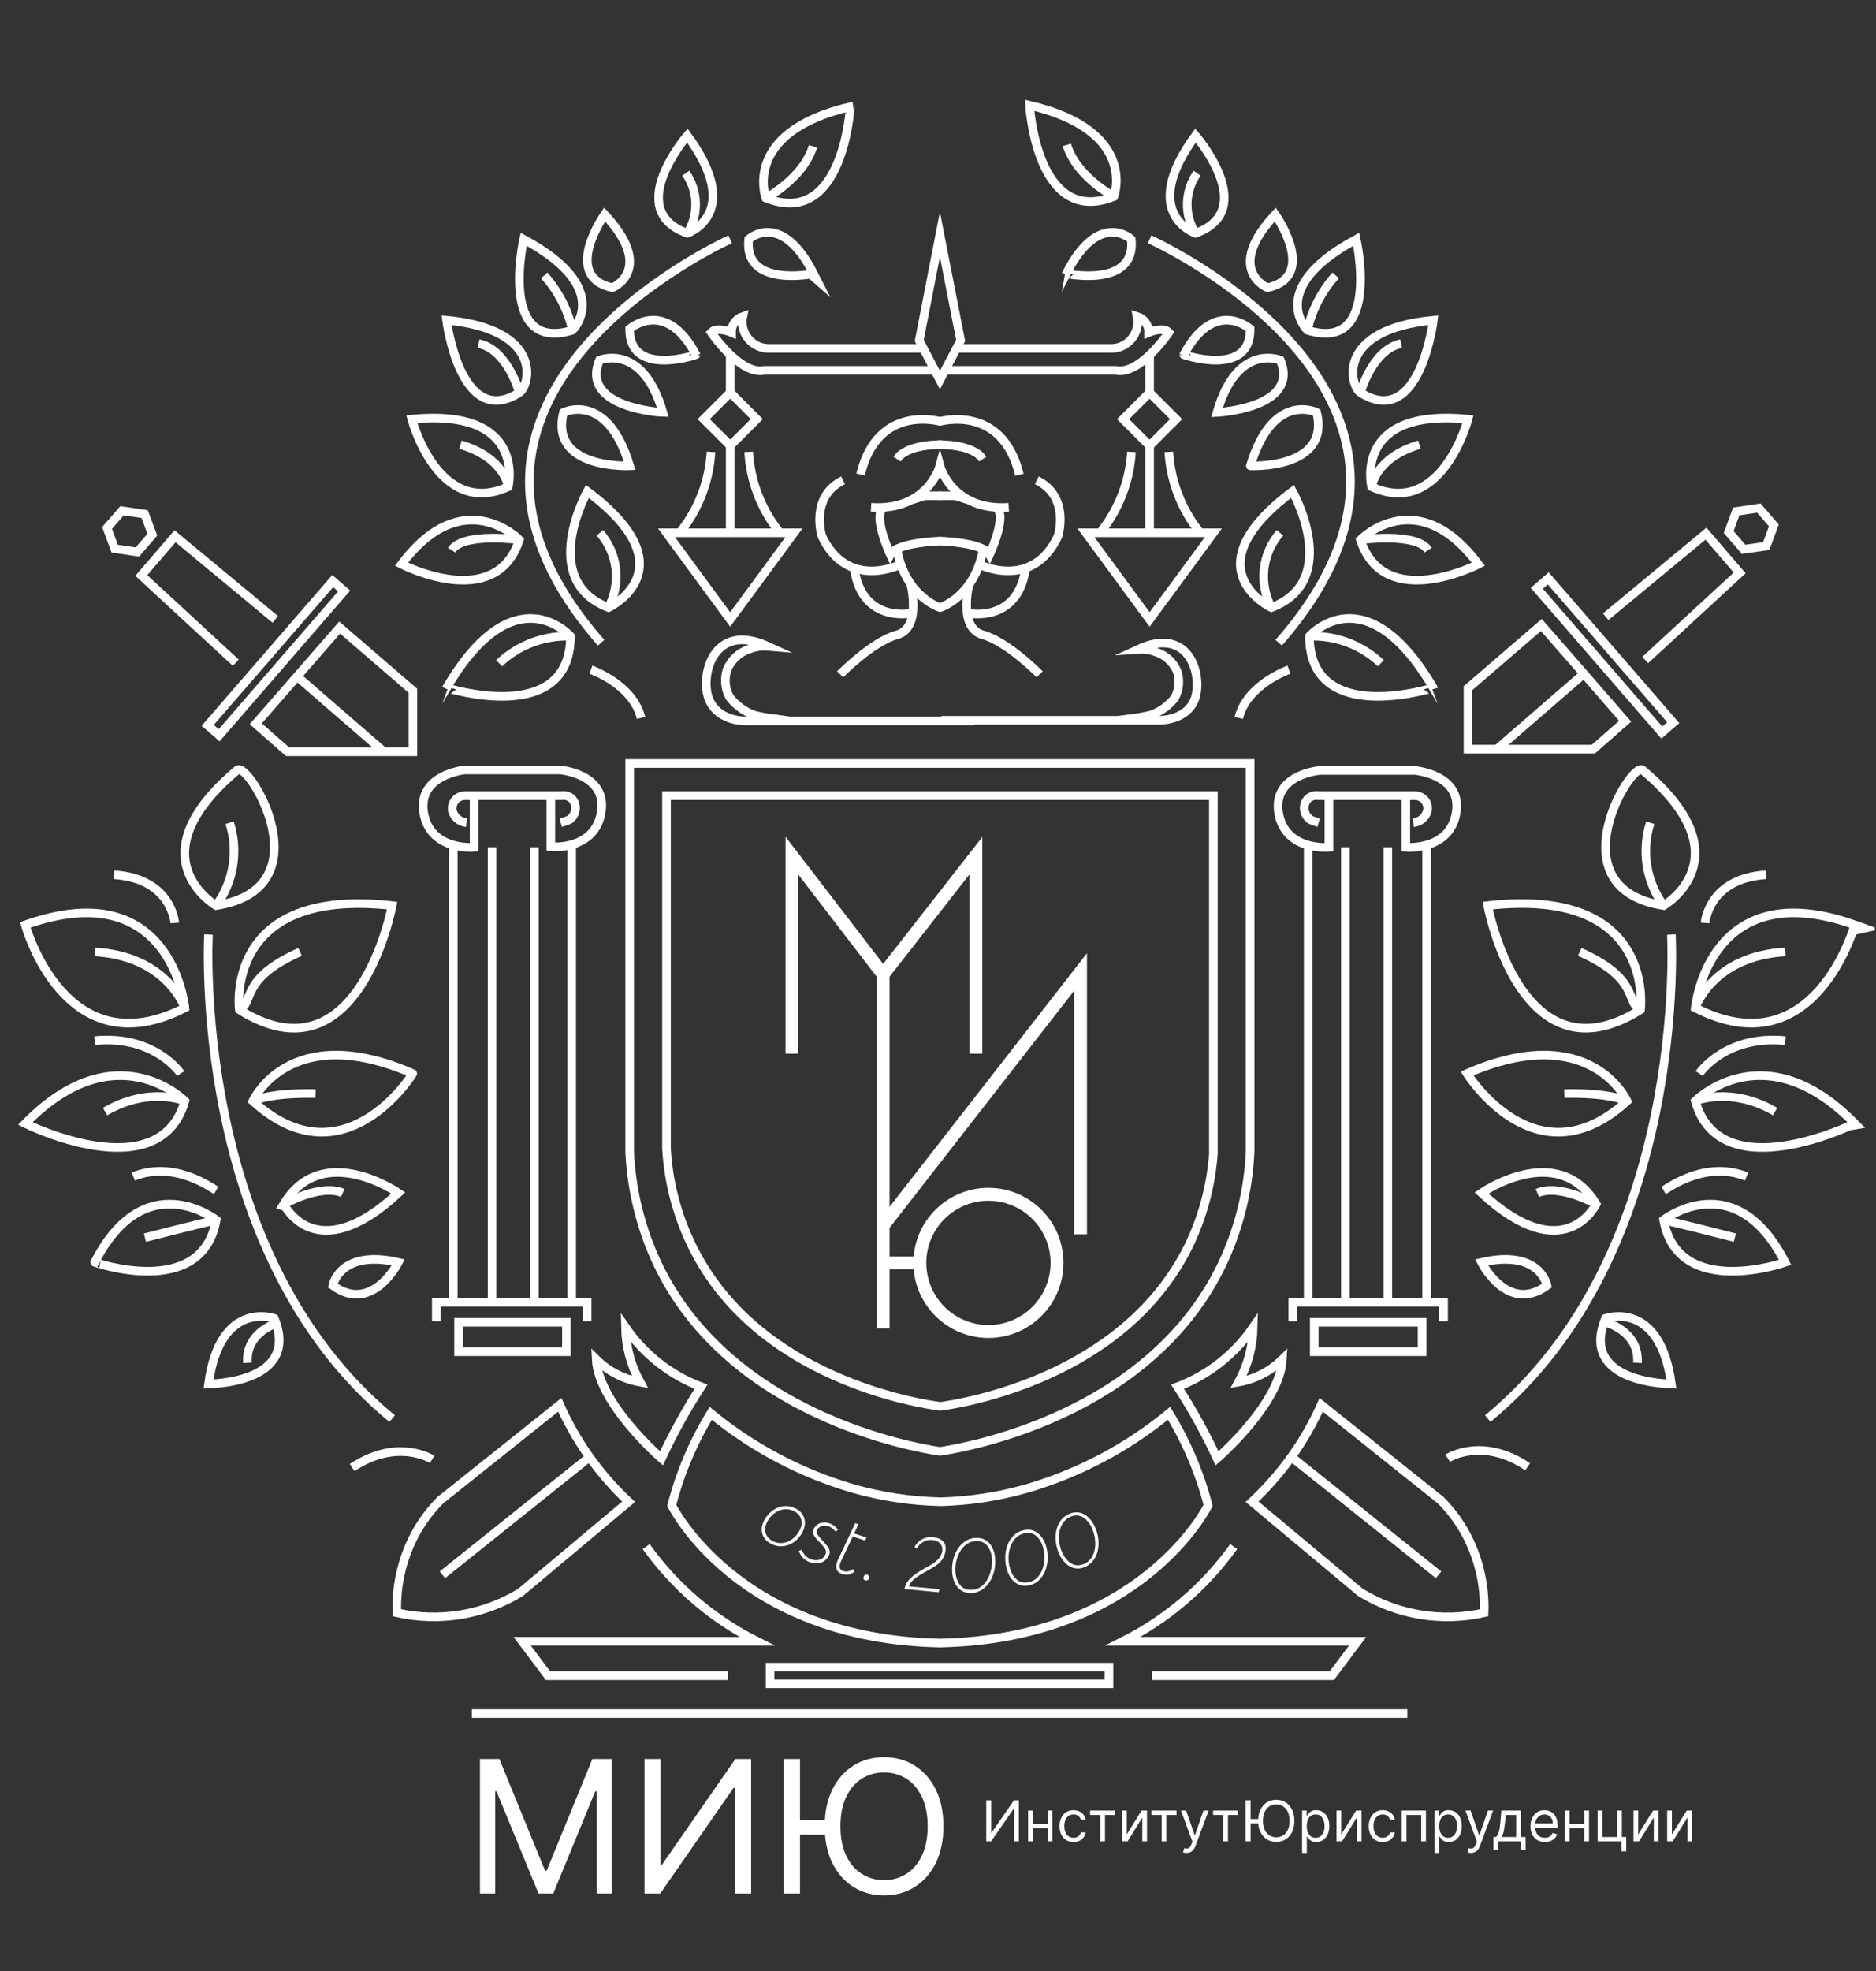 <?xml version="1.0" encoding="UTF-8"?> <svg xmlns="http://www.w3.org/2000/svg" width="218" height="229" viewBox="0 0 218 229" fill="none"><rect x="0" y="0" width="218" height="229" fill="#333333" stroke="none"/> <g clip-path="url(#clip0_214_2)"> <path d="M109.05 57.6H111.05L112.49 58.07" stroke="white" stroke-miterlimit="10"></path> <path d="M109.05 51.66C109.05 51.66 113.05 51.55 114.2 53.34" stroke="white" stroke-miterlimit="10"></path> <path d="M109.05 48.999C109.05 48.999 116.44 46.76 118.46 55.16" stroke="white" stroke-miterlimit="10"></path> <path d="M113.75 65.56C113.75 65.56 119.92 68.69 122.94 62.3C122.94 62.3 124.4 57.71 120.48 55.8" stroke="white" stroke-miterlimit="10"></path> <path d="M112.63 67.75C112.63 67.75 111.29 72.94 114.2 73.75C117.11 74.56 120.81 78.34 120.81 78.34" stroke="white" stroke-miterlimit="10"></path> <path d="M112.63 71.26C112.63 71.26 118.12 72.36 119.13 66.32" stroke="white" stroke-miterlimit="10"></path> <path d="M111.11 40.48H129C129.469 40.497 129.935 40.408 130.365 40.218C130.794 40.029 131.174 39.744 131.477 39.385C131.779 39.026 131.996 38.604 132.111 38.149C132.226 37.694 132.236 37.219 132.14 36.76C132.535 36.882 132.88 37.129 133.122 37.465C133.364 37.801 133.49 38.206 133.48 38.62C133.48 38.62 135.16 37.9 135.83 38.62C135.83 38.62 132.47 43.62 129.67 43.03H109.67" stroke="white" stroke-miterlimit="10"></path> <path d="M133.59 71.97L126.19 61.9H141L133.59 71.97Z" stroke="white" stroke-miterlimit="10"></path> <path d="M133.59 61.69V51.91" stroke="white" stroke-miterlimit="10"></path> <path d="M128 61.69C130.062 59.049 131.275 55.845 131.48 52.5" stroke="white" stroke-miterlimit="10"></path> <path d="M139.3 61.69C137.238 59.049 136.025 55.845 135.82 52.5" stroke="white" stroke-miterlimit="10"></path> <path d="M136.669 48.698L133.586 45.615L130.503 48.698L133.586 51.781L136.669 48.698Z" stroke="white" stroke-miterlimit="10"></path> <path d="M133.59 45.61V41.22" stroke="white" stroke-miterlimit="10"></path> <path d="M133.59 27.8C133.59 27.8 173.88 45.85 148.59 74.67" stroke="white" stroke-miterlimit="10"></path> <path d="M138.92 27.1C138.92 27.1 132.25 24.86 138.92 15.75C138.92 15.75 146.44 24.42 138.92 27.1Z" stroke="white" stroke-miterlimit="10"></path> <path d="M131.46 27.8C131.46 27.8 127.7 24.32 123.9 31.8C123.9 31.79 132.05 33.51 131.46 27.8Z" stroke="white" stroke-miterlimit="10"></path> <path d="M145.27 38.209C145.27 38.209 141.13 34.529 137.56 41.209C137.56 41.219 145.35 43.889 145.27 38.209Z" stroke="white" stroke-miterlimit="10"></path> <path d="M147.29 33.43C147.29 33.43 142.21 31.34 148.19 24.92C148.19 24.92 153.26 32.09 147.29 33.43Z" stroke="white" stroke-miterlimit="10"></path> <path d="M151.92 38.36C151.92 38.36 147 33.51 157.6 27.8C157.6 27.8 160.58 41.05 151.92 38.36Z" stroke="white" stroke-miterlimit="10"></path> <path d="M148.78 41.85C148.78 41.85 143.78 39.71 141.42 47.92C141.42 47.92 151.1 47.43 148.78 41.85Z" stroke="white" stroke-miterlimit="10"></path> <path d="M158.09 45.61C156.86 44.82 155.21 38.28 166.56 37.2C166.56 37.2 165 50 158.09 45.61Z" stroke="white" stroke-miterlimit="10"></path> <path d="M153 47.92C153 47.92 147.92 45.38 145.3 54.12C145.27 54.12 154.64 54.56 153 47.92Z" stroke="white" stroke-miterlimit="10"></path> <path d="M159.39 56.55C159.39 56.55 157.15 47.38 170.59 48.7C170.59 48.7 167.55 60.27 159.39 56.55Z" stroke="white" stroke-miterlimit="10"></path> <path d="M147.74 70.59C147.74 70.59 138.17 66.11 150.2 57.09C150.2 57.09 156 67.42 147.74 70.59Z" stroke="white" stroke-miterlimit="10"></path> <path d="M158.09 62.71C158.09 62.71 164.62 55.99 171.79 65.55C171.79 65.55 160.83 71.23 158.09 62.71Z" stroke="white" stroke-miterlimit="10"></path> <path d="M152.16 73.92C152.16 73.92 158.64 66.45 166.56 79.92C166.56 79.89 152.2 84.52 152.16 73.92Z" stroke="white" stroke-miterlimit="10"></path> <path d="M139.11 20.12C138.395 21.14 137.997 22.347 137.963 23.592C137.929 24.836 138.262 26.063 138.92 27.12" stroke="white" stroke-miterlimit="10"></path> <path d="M151.92 38.36C152.457 35.995 153.59 33.805 155.21 32" stroke="white" stroke-miterlimit="10"></path> <path d="M158.09 45.61C158.09 45.61 159.46 40.61 162.82 39.92" stroke="white" stroke-miterlimit="10"></path> <path d="M147.74 70.59C147.011 69.21 146.716 67.641 146.894 66.091C147.073 64.54 147.716 63.079 148.74 61.9" stroke="white" stroke-miterlimit="10"></path> <path d="M159.39 56.55C159.39 56.55 159.77 53.19 164.94 51.66" stroke="white" stroke-miterlimit="10"></path> <path d="M158.09 62.71C158.09 62.71 164.62 61.82 165.96 63.91" stroke="white" stroke-miterlimit="10"></path> <path d="M152.16 73.92C153.682 73.865 155.2 74.113 156.625 74.65C158.05 75.188 159.353 76.003 160.46 77.05" stroke="white" stroke-miterlimit="10"></path> <path d="M149.78 77.8C149.78 77.8 144.88 79.52 143.95 83.41" stroke="white" stroke-miterlimit="10"></path> <path d="M156.34 98.43V151.59" stroke="white" stroke-miterlimit="10"></path> <path d="M161.27 98.43V151.29" stroke="white" stroke-miterlimit="10"></path> <path d="M152.02 98.14V151.29" stroke="white" stroke-miterlimit="10"></path> <path d="M165.78 98.14V151.59" stroke="white" stroke-miterlimit="10"></path> <path d="M164.23 95.58C164.619 95.545 164.987 95.39 165.283 95.135C165.579 94.88 165.788 94.539 165.88 94.16C165.916 93.94 165.903 93.716 165.843 93.501C165.782 93.287 165.676 93.088 165.53 92.92C165.363 92.748 165.16 92.615 164.935 92.532C164.71 92.449 164.469 92.418 164.23 92.44H153.23C153.015 92.404 152.794 92.414 152.584 92.471C152.373 92.528 152.177 92.63 152.01 92.77C151.833 92.951 151.701 93.171 151.627 93.413C151.552 93.655 151.536 93.911 151.58 94.16C151.666 94.597 151.916 94.984 152.28 95.24C152.588 95.377 152.905 95.491 153.23 95.58" stroke="white" stroke-miterlimit="10"></path> <path d="M163.36 92.44V98.44C163.36 98.44 168.46 98.89 169.21 94.44C169.96 89.99 164.43 89.51 164.43 89.51H153.36C153.36 89.51 147.84 89.96 148.58 94.44C149.32 98.92 154.43 98.44 154.43 98.44V92.44" stroke="white" stroke-miterlimit="10"></path> <path d="M150.22 153.5V151.29H167.75V153.5" stroke="white" stroke-miterlimit="10"></path> <path d="M165.25 153.62H152.72V157.04H165.25V153.62Z" stroke="white" stroke-miterlimit="10"></path> <path d="M136.84 161.11C138.559 163.775 140.093 166.555 141.43 169.43C141.43 169.43 148.75 163.11 149.02 157.93C147.628 159.303 145.854 160.223 143.93 160.57C144.998 158.614 145.581 156.429 145.63 154.2C143.47 157.343 140.404 159.754 136.84 161.11V161.11Z" stroke="white" stroke-miterlimit="10"></path> <path d="M170.59 79.95V87.03H185.16L188.85 83.79L183.65 77.81L179.11 72.61L170.59 79.95Z" stroke="white" stroke-miterlimit="10"></path> <path d="M184.05 78.28L173.95 87.04" stroke="white" stroke-miterlimit="10"></path> <path d="M194.438 83.957L179.913 67.194L178.583 68.347L193.108 85.109L194.438 83.957Z" stroke="white" stroke-miterlimit="10"></path> <path d="M186.59 71.65L198.24 62L202.16 66.56L191.18 76.68" stroke="white" stroke-miterlimit="10"></path> <path d="M205.25 63.44L202.62 63.82L200.88 61.81L201.76 59.42L204.39 59.03L206.13 61.04L205.25 63.44Z" stroke="white" stroke-miterlimit="10"></path> <path d="M194.22 108.57C194.22 108.57 196.35 145.57 172.88 164.81" stroke="white" stroke-miterlimit="10"></path> <path d="M190.86 89.45C189.59 88.38 180.55 103.19 193.32 105.21C193.32 105.21 203 99.63 190.86 89.45Z" stroke="white" stroke-miterlimit="10"></path> <path d="M190.63 117.31C190.63 117.31 192.53 102.97 172.88 105.21C172.88 105.21 176.74 126.05 190.63 117.31Z" stroke="white" stroke-miterlimit="10"></path> <path d="M197 117.09C197 117.09 198.51 101.4 215.54 107.45C215.51 107.45 210.92 124.26 197 117.09Z" stroke="white" stroke-miterlimit="10"></path> <path d="M189.07 127.92C189.07 127.92 184.84 118.46 170.48 124.72C170.48 124.72 178.48 137.62 189.07 127.92Z" stroke="white" stroke-miterlimit="10"></path> <path d="M197 127.92C197 127.92 205 119.77 215.54 130.53C215.51 130.53 199.93 138.28 197 127.92Z" stroke="white" stroke-miterlimit="10"></path> <path d="M193.32 141.73C193.32 141.73 201.61 135.24 207.44 146.66C207.44 146.66 195 151.05 193.32 141.73Z" stroke="white" stroke-miterlimit="10"></path> <path d="M172.16 138.6C172.16 138.6 181 132.45 185.48 139.89C185.48 139.89 181.84 147.56 172.16 138.6Z" stroke="white" stroke-miterlimit="10"></path> <path d="M186.57 153.16C186.57 153.16 192.87 150.92 194.22 160.78C194.22 160.78 183.41 160.78 186.57 153.16Z" stroke="white" stroke-miterlimit="10"></path> <path d="M179.77 149.35C179.77 149.35 179 145.09 172.16 146.66C172.16 146.66 175.19 152.71 179.77 149.35Z" stroke="white" stroke-miterlimit="10"></path> <path d="M193.32 105.21C192.32 103.841 191.658 102.255 191.389 100.581C191.12 98.907 191.25 97.194 191.77 95.58" stroke="white" stroke-miterlimit="10"></path> <path d="M197 117.09C197 117.09 198.95 111.09 207.47 110.59" stroke="white" stroke-miterlimit="10"></path> <path d="M190.63 117.31C188.84 116.41 190.63 113.73 183.57 110.59" stroke="white" stroke-miterlimit="10"></path> <path d="M197 127.92C197 127.92 201.1 126.14 206.27 129.14" stroke="white" stroke-miterlimit="10"></path> <path d="M189.07 127.92C189.07 127.92 187.07 126.92 181.78 127.05" stroke="white" stroke-miterlimit="10"></path> <path d="M193.32 141.73C193.32 141.73 196.67 142.52 201.6 143.79" stroke="white" stroke-miterlimit="10"></path> <path d="M185.48 139.89C185.48 139.89 181.22 137.48 178.65 138.6" stroke="white" stroke-miterlimit="10"></path> <path d="M186.57 153.62C186.57 153.62 190.51 154.62 190.28 158.33" stroke="white" stroke-miterlimit="10"></path> <path d="M193.32 138.3C194 137.92 198.25 134.79 202.96 136.69" stroke="white" stroke-miterlimit="10"></path> <path d="M197.46 124.72C197.46 124.72 200.46 120.22 207.46 120.9" stroke="white" stroke-miterlimit="10"></path> <path d="M198.14 107.23C198.14 107.23 198.48 102.07 205.2 101.63" stroke="white" stroke-miterlimit="10"></path> <path d="M168.23 169.41C168.23 169.41 172.23 166.83 177.52 170.41" stroke="white" stroke-miterlimit="10"></path> <path d="M91.82 83.76L90.07 83.51C89.279 83.429 88.494 83.295 87.72 83.11C86.56 82.705 85.542 81.972 84.79 81C84.52 80.513 84.355 79.975 84.305 79.42C84.255 78.866 84.322 78.307 84.5 77.78C84.728 77.235 85.068 76.745 85.499 76.341C85.93 75.938 86.442 75.631 87 75.44C87.711 75.145 88.483 75.025 89.25 75.09C82.69 72.09 81.25 78.84 82.46 81.41C83.67 83.98 86.91 83.76 86.91 83.76H113.16" stroke="white" stroke-miterlimit="10"></path> <path d="M129.79 83.7L131.47 83.47C132.224 83.388 132.972 83.258 133.71 83.08C134.817 82.698 135.79 82.003 136.51 81.08C136.764 80.612 136.92 80.098 136.968 79.569C137.016 79.039 136.956 78.505 136.79 78C136.571 77.483 136.246 77.019 135.836 76.636C135.426 76.254 134.94 75.962 134.41 75.779C133.725 75.502 132.986 75.386 132.25 75.44C138.53 72.53 139.87 79.02 138.75 81.44C137.63 83.86 134.49 83.68 134.49 83.68H109.4" stroke="white" stroke-miterlimit="10"></path> <path d="M104.24 63.87C105.24 69.36 109.24 70.59 109.24 70.59C109.24 70.59 113.24 69.36 114.24 63.87" stroke="white" stroke-miterlimit="10"></path> <path d="M102.79 58.94C101.22 59.61 103.46 64.43 103.46 64.43C104.24 62.97 109.4 62.86 109.4 62.86H109.05C109.05 62.86 114.2 62.97 114.99 64.43C114.99 64.43 117.23 59.61 115.66 58.94" stroke="white" stroke-miterlimit="10"></path> <path d="M101.22 58.94C107.83 59.39 109.22 54.12 109.22 54.12C109.22 54.12 110.62 59.39 117.22 58.94" stroke="white" stroke-miterlimit="10"></path> <path d="M109.4 57.6H107.4L105.96 58.07" stroke="white" stroke-miterlimit="10"></path> <path d="M109.4 51.66C109.4 51.66 105.4 51.55 104.24 53.34" stroke="white" stroke-miterlimit="10"></path> <path d="M109.4 49C109.4 49 102 46.73 100 55.13" stroke="white" stroke-miterlimit="10"></path> <path d="M104.69 65.56C104.69 65.56 98.53 68.69 95.51 62.3C95.51 62.3 94.05 57.71 97.97 55.8" stroke="white" stroke-miterlimit="10"></path> <path d="M105.81 67.75C105.81 67.75 107.16 72.94 104.24 73.75C101.32 74.56 97.63 78.34 97.63 78.34" stroke="white" stroke-miterlimit="10"></path> <path d="M105.81 71.26C105.81 71.26 100.32 72.36 99.31 66.32" stroke="white" stroke-miterlimit="10"></path> <path d="M109.22 27.23L106.82 39.56L109.22 44.151L111.63 39.56L109.22 27.23Z" stroke="white" stroke-miterlimit="10"></path> <path d="M107.34 40.48H89.46C88.991 40.497 88.524 40.408 88.095 40.218C87.666 40.029 87.286 39.744 86.983 39.385C86.681 39.026 86.464 38.604 86.349 38.149C86.234 37.694 86.224 37.219 86.32 36.76C85.929 36.887 85.59 37.136 85.352 37.471C85.114 37.806 84.991 38.209 85 38.62C85 38.62 83.32 37.9 82.65 38.62C82.65 38.62 86.01 43.62 88.81 43.03H108.81" stroke="white" stroke-miterlimit="10"></path> <path d="M84.85 71.97L92.26 61.9H77.45L84.85 71.97Z" stroke="white" stroke-miterlimit="10"></path> <path d="M84.85 61.69V51.91" stroke="white" stroke-miterlimit="10"></path> <path d="M90.46 61.69C88.401 59.048 87.195 55.843 87 52.5" stroke="white" stroke-miterlimit="10"></path> <path d="M79.15 61.69C81.212 59.05 82.422 55.844 82.62 52.5" stroke="white" stroke-miterlimit="10"></path> <path d="M84.856 51.775L87.939 48.692L84.856 45.609L81.773 48.692L84.856 51.775Z" stroke="white" stroke-miterlimit="10"></path> <path d="M84.85 45.61V41.22" stroke="white" stroke-miterlimit="10"></path> <path d="M84.85 27.8C84.85 27.8 44.57 45.85 69.85 74.67" stroke="white" stroke-miterlimit="10"></path> <path d="M79.87 27.1C79.87 27.1 86.55 24.86 79.87 15.75C79.87 15.75 72.36 24.42 79.87 27.1Z" stroke="white" stroke-miterlimit="10"></path> <path d="M87 27.8C87 27.8 90.75 24.32 94.55 31.8C94.54 31.79 86.4 33.51 87 27.8Z" stroke="white" stroke-miterlimit="10"></path> <path d="M73.17 38.209C73.17 38.209 77.32 34.529 80.88 41.209C80.88 41.219 73.1 43.889 73.17 38.209Z" stroke="white" stroke-miterlimit="10"></path> <path d="M71.16 33.43C71.16 33.43 76.24 31.34 70.26 24.92C70.26 24.92 65.18 32.09 71.16 33.43Z" stroke="white" stroke-miterlimit="10"></path> <path d="M66.53 38.36C66.53 38.36 71.46 33.51 60.85 27.8C60.85 27.8 57.86 41.05 66.53 38.36Z" stroke="white" stroke-miterlimit="10"></path> <path d="M69.66 41.85C69.66 41.85 74.66 39.71 77.03 47.92C77 47.92 67.35 47.43 69.66 41.85Z" stroke="white" stroke-miterlimit="10"></path> <path d="M60.35 45.61C61.59 44.82 63.24 38.28 51.89 37.2C51.89 37.2 53.49 50 60.35 45.61Z" stroke="white" stroke-miterlimit="10"></path> <path d="M65.48 47.92C65.48 47.92 70.56 45.38 73.17 54.12C73.17 54.12 63.81 54.56 65.48 47.92Z" stroke="white" stroke-miterlimit="10"></path> <path d="M59.06 56.55C59.06 56.55 61.3 47.38 47.85 48.7C47.85 48.7 50.9 60.27 59.06 56.55Z" stroke="white" stroke-miterlimit="10"></path> <path d="M70.71 70.59C70.71 70.59 80.28 66.11 68.25 57.09C68.25 57.09 62.49 67.42 70.71 70.59Z" stroke="white" stroke-miterlimit="10"></path> <path d="M60.35 62.71C60.35 62.71 53.83 56 46.66 65.55C46.66 65.55 57.61 71.23 60.35 62.71Z" stroke="white" stroke-miterlimit="10"></path> <path d="M66.29 73.92C66.29 73.92 59.8 66.45 51.89 79.92C51.89 79.89 66.25 84.52 66.29 73.92Z" stroke="white" stroke-miterlimit="10"></path> <path d="M79.69 20.12C80.404 21.14 80.802 22.348 80.834 23.593C80.866 24.838 80.531 26.065 79.87 27.12" stroke="white" stroke-miterlimit="10"></path> <path d="M66.53 38.36C65.987 35.996 64.856 33.809 63.24 32" stroke="white" stroke-miterlimit="10"></path> <path d="M60.35 45.61C60.35 45.61 58.99 40.61 55.62 39.92" stroke="white" stroke-miterlimit="10"></path> <path d="M70.71 70.59C71.44 69.21 71.736 67.641 71.557 66.09C71.379 64.539 70.735 63.078 69.71 61.9" stroke="white" stroke-miterlimit="10"></path> <path d="M59.06 56.55C59.06 56.55 58.68 53.19 53.51 51.66" stroke="white" stroke-miterlimit="10"></path> <path d="M60.35 62.71C60.35 62.71 53.83 61.82 52.48 63.91" stroke="white" stroke-miterlimit="10"></path> <path d="M66.29 73.92C64.77 73.867 63.254 74.116 61.831 74.653C60.408 75.19 59.105 76.005 58 77.05" stroke="white" stroke-miterlimit="10"></path> <path d="M109.4 92.44H77.45V133.39C77.669 137.361 78.689 141.245 80.45 144.81C88.01 160.22 106.83 163.06 109.27 163.39C111.89 163.02 130.53 160.09 138.1 144.81C139.739 141.439 140.723 137.788 141 134.05V92.44H109.4Z" stroke="white" stroke-miterlimit="10"></path> <path d="M109.4 88.7H73.17V133.78C73.375 138.26 74.455 142.656 76.35 146.72C84.78 164.55 106.35 168.18 109.22 168.62C112.09 168.18 133.66 164.55 142.09 146.72C143.99 142.658 145.07 138.261 145.27 133.78V88.7H109.4Z" stroke="white" stroke-miterlimit="10"></path> <path d="M68.67 77.8C68.67 77.8 73.57 79.52 74.49 83.41" stroke="white" stroke-miterlimit="10"></path> <path d="M62.1 98.43V151.59" stroke="white" stroke-miterlimit="10"></path> <path d="M57.18 98.43V151.29" stroke="white" stroke-miterlimit="10"></path> <path d="M66.43 98.14V151.29" stroke="white" stroke-miterlimit="10"></path> <path d="M52.67 98.14V151.59" stroke="white" stroke-miterlimit="10"></path> <path d="M54.21 95.58C53.822 95.544 53.454 95.388 53.159 95.133C52.863 94.879 52.654 94.539 52.56 94.16C52.529 93.94 52.545 93.715 52.607 93.501C52.669 93.288 52.776 93.09 52.92 92.92C53.085 92.749 53.287 92.616 53.51 92.533C53.734 92.45 53.973 92.418 54.21 92.44H65.21C65.425 92.404 65.646 92.414 65.856 92.471C66.067 92.528 66.263 92.63 66.43 92.77C66.609 92.949 66.741 93.17 66.814 93.412C66.887 93.655 66.9 93.912 66.85 94.16C66.771 94.597 66.523 94.985 66.16 95.24C65.835 95.376 65.501 95.49 65.16 95.58V95.58" stroke="white" stroke-miterlimit="10"></path> <path d="M55.09 92.44V98.44C55.09 98.44 49.99 98.89 49.24 94.44C48.49 89.99 54 89.45 54 89.45H65.08C65.08 89.45 70.61 89.9 69.86 94.38C69.11 98.86 64.01 98.38 64.01 98.38V92.38" stroke="white" stroke-miterlimit="10"></path> <path d="M68.23 153.5V151.29H50.7V153.5" stroke="white" stroke-miterlimit="10"></path> <path d="M99.11 172.93C93.07 171.166 87.451 168.196 82.59 164.2C80.561 167.521 79.035 171.123 78.06 174.89C78.06 174.89 85.64 190.46 109.36 190.89H109.09C132.8 190.44 140.39 174.89 140.39 174.89C139.409 171.124 137.879 167.522 135.85 164.2C130.989 168.196 125.37 171.165 119.33 172.93C116.075 173.861 112.715 174.379 109.33 174.47C105.871 174.397 102.437 173.88 99.11 172.93V172.93Z" stroke="white" stroke-miterlimit="10"></path> <path d="M65.05 163.21C66.934 167.462 69.655 171.292 73.05 174.47L60.49 185C56.193 187.634 51.036 188.485 46.12 187.37C45.999 184.007 46.824 180.678 48.5 177.76C49.24 176.495 50.137 175.329 51.17 174.29L65.05 163.21Z" stroke="white" stroke-miterlimit="10"></path> <path d="M68.59 169.21L51.41 182.96" stroke="white" stroke-miterlimit="10"></path> <path d="M24.23 108.57C24.23 108.57 22.1 145.57 45.57 164.81" stroke="white" stroke-miterlimit="10"></path> <path d="M27.59 89.45C28.86 88.38 37.9 103.19 25.12 105.21C25.12 105.21 15.46 99.63 27.59 89.45Z" stroke="white" stroke-miterlimit="10"></path> <path d="M27.81 117.31C27.81 117.31 25.92 103 45.57 105.21C45.57 105.21 41.7 126.05 27.81 117.31Z" stroke="white" stroke-miterlimit="10"></path> <path d="M21.48 117.09C21.48 117.09 20 101.4 2.94 107.45C2.94 107.45 7.52 124.26 21.48 117.09Z" stroke="white" stroke-miterlimit="10"></path> <path d="M29.38 127.92C29.38 127.92 33.61 118.46 47.96 124.72C48 124.72 40 137.62 29.38 127.92Z" stroke="white" stroke-miterlimit="10"></path> <path d="M21.48 127.92C21.48 127.92 13.48 119.77 2.94 130.53C2.94 130.53 18.52 138.28 21.48 127.92Z" stroke="white" stroke-miterlimit="10"></path> <path d="M25.12 141.73C25.12 141.73 16.83 135.24 11.01 146.66C11 146.66 23.49 151.05 25.12 141.73Z" stroke="white" stroke-miterlimit="10"></path> <path d="M46.29 138.6C46.29 138.6 37.45 132.45 32.97 139.89C33 139.89 36.61 147.56 46.29 138.6Z" stroke="white" stroke-miterlimit="10"></path> <path d="M31.87 153.16C31.87 153.16 25.57 150.92 24.23 160.78C24.23 160.78 35 160.78 31.87 153.16Z" stroke="white" stroke-miterlimit="10"></path> <path d="M38.67 149.35C38.67 149.35 39.45 145.09 46.29 146.66C46.29 146.66 43.26 152.71 38.67 149.35Z" stroke="white" stroke-miterlimit="10"></path> <path d="M25.12 105.21C26.123 103.842 26.787 102.257 27.058 100.583C27.329 98.909 27.2 97.194 26.68 95.58" stroke="white" stroke-miterlimit="10"></path> <path d="M21.48 117.09C21.48 117.09 19.48 111.09 11.01 110.59" stroke="white" stroke-miterlimit="10"></path> <path d="M27.81 117.31C29.6 116.41 27.81 113.73 34.87 110.59" stroke="white" stroke-miterlimit="10"></path> <path d="M21.48 127.92C21.48 127.92 17.38 126.14 12.21 129.14" stroke="white" stroke-miterlimit="10"></path> <path d="M29.38 127.92C29.38 127.92 31.38 126.92 36.67 127.05" stroke="white" stroke-miterlimit="10"></path> <path d="M25.12 141.73C25.12 141.73 21.78 142.52 16.84 143.79" stroke="white" stroke-miterlimit="10"></path> <path d="M33 139.89C33 139.89 37.25 137.48 39.83 138.6" stroke="white" stroke-miterlimit="10"></path> <path d="M25.12 138.3C24.45 137.92 20.19 134.79 15.49 136.69" stroke="white" stroke-miterlimit="10"></path> <path d="M21 124.72C21 124.72 18 120.22 11 120.9" stroke="white" stroke-miterlimit="10"></path> <path d="M20.31 107.23C20.31 107.23 19.97 102.07 13.25 101.63" stroke="white" stroke-miterlimit="10"></path> <path d="M50.22 169.55C50.22 169.55 46.22 166.97 40.92 170.5" stroke="white" stroke-miterlimit="10"></path> <path d="M75.09 179.68C78.416 184.339 82.831 188.116 87.95 190.68H60.68L63.68 194.68H84.58" stroke="white" stroke-miterlimit="10"></path> <path d="M55.773 204.361H58.031L63.343 217.335H63.526L68.837 204.361H71.096V219.99H69.326V208.116H69.173L64.289 219.99H62.58L57.696 208.116H57.543V219.99H55.773V204.361ZM74.891 204.361H76.753V216.663H76.906L85.453 204.361H87.284V219.99H85.392V207.719H85.239L76.722 219.99H74.891V204.361ZM92.964 204.361V219.99H91.072V204.361H92.964ZM96.375 211.474V213.153H91.59V211.474H96.375ZM109.631 212.176C109.631 213.824 109.333 215.249 108.738 216.449C108.143 217.65 107.326 218.576 106.288 219.227C105.251 219.878 104.065 220.204 102.732 220.204C101.399 220.204 100.214 219.878 99.176 219.227C98.138 218.576 97.322 217.65 96.726 216.449C96.131 215.249 95.834 213.824 95.834 212.176C95.834 210.527 96.131 209.103 96.726 207.902C97.322 206.701 98.138 205.775 99.176 205.124C100.214 204.473 101.399 204.147 102.732 204.147C104.065 204.147 105.251 204.473 106.288 205.124C107.326 205.775 108.143 206.701 108.738 207.902C109.333 209.103 109.631 210.527 109.631 212.176ZM107.799 212.176C107.799 210.822 107.573 209.68 107.12 208.749C106.673 207.818 106.065 207.114 105.296 206.635C104.533 206.157 103.679 205.918 102.732 205.918C101.786 205.918 100.929 206.157 100.16 206.635C99.397 207.114 98.789 207.818 98.337 208.749C97.889 209.68 97.665 210.822 97.665 212.176C97.665 213.529 97.889 214.671 98.337 215.602C98.789 216.533 99.397 217.238 100.16 217.716C100.929 218.194 101.786 218.433 102.732 218.433C103.679 218.433 104.533 218.194 105.296 217.716C106.065 217.238 106.673 216.533 107.12 215.602C107.573 214.671 107.799 213.529 107.799 212.176Z" fill="white"></path> <path d="M114.608 209.159H115.176V212.914H115.223L117.832 209.159H118.391V213.93H117.813V210.184H117.766L115.167 213.93H114.608V209.159ZM121.867 211.889V212.402H119.892V211.889H121.867ZM120.022 210.352V213.93H119.472V210.352H120.022ZM122.286 210.352V213.93H121.737V210.352H122.286ZM124.744 214.004C124.408 214.004 124.12 213.925 123.877 213.767C123.635 213.608 123.449 213.39 123.318 213.112C123.188 212.834 123.123 212.516 123.123 212.159C123.123 211.796 123.189 211.475 123.323 211.197C123.458 210.918 123.646 210.699 123.887 210.543C124.129 210.384 124.412 210.305 124.735 210.305C124.986 210.305 125.213 210.352 125.415 210.445C125.617 210.538 125.782 210.668 125.911 210.836C126.04 211.004 126.12 211.199 126.151 211.423H125.601C125.559 211.26 125.466 211.116 125.322 210.99C125.179 210.862 124.986 210.799 124.744 210.799C124.53 210.799 124.342 210.855 124.18 210.967C124.02 211.077 123.895 211.233 123.805 211.435C123.717 211.635 123.672 211.87 123.672 212.141C123.672 212.417 123.716 212.658 123.803 212.863C123.891 213.068 124.016 213.227 124.176 213.34C124.337 213.454 124.527 213.51 124.744 213.51C124.887 213.51 125.017 213.486 125.133 213.436C125.249 213.386 125.348 213.315 125.429 213.222C125.51 213.128 125.567 213.017 125.601 212.886H126.151C126.12 213.097 126.043 213.288 125.92 213.457C125.799 213.625 125.638 213.758 125.438 213.857C125.239 213.955 125.008 214.004 124.744 214.004ZM126.673 210.864V210.352H129.58V210.864H128.406V213.93H127.856V210.864H126.673ZM130.932 213.119L132.656 210.352H133.289V213.93H132.74V211.162L131.025 213.93H130.382V210.352H130.932V213.119ZM133.809 210.864V210.352H136.717V210.864H135.543V213.93H134.993V210.864H133.809ZM137.873 215.272C137.78 215.272 137.696 215.264 137.623 215.248C137.55 215.234 137.5 215.22 137.472 215.206L137.612 214.722C137.745 214.756 137.863 214.768 137.966 214.759C138.068 214.75 138.159 214.704 138.238 214.622C138.319 214.541 138.393 214.41 138.46 214.228L138.562 213.948L137.239 210.352H137.835L138.823 213.203H138.86L139.848 210.352H140.445L138.926 214.452C138.857 214.636 138.773 214.789 138.672 214.91C138.571 215.033 138.454 215.124 138.32 215.183C138.188 215.242 138.039 215.272 137.873 215.272ZM140.965 210.864V210.352H143.872V210.864H142.698V213.93H142.149V210.864H140.965ZM145.327 209.159V213.93H144.749V209.159H145.327ZM146.368 211.33V211.842H144.907V211.33H146.368ZM150.414 211.544C150.414 212.047 150.324 212.482 150.142 212.849C149.96 213.215 149.711 213.498 149.394 213.697C149.077 213.896 148.715 213.995 148.308 213.995C147.902 213.995 147.54 213.896 147.223 213.697C146.906 213.498 146.657 213.215 146.475 212.849C146.293 212.482 146.203 212.047 146.203 211.544C146.203 211.041 146.293 210.606 146.475 210.24C146.657 209.873 146.906 209.591 147.223 209.392C147.54 209.193 147.902 209.094 148.308 209.094C148.715 209.094 149.077 209.193 149.394 209.392C149.711 209.591 149.96 209.873 150.142 210.24C150.324 210.606 150.414 211.041 150.414 211.544ZM149.855 211.544C149.855 211.131 149.786 210.782 149.648 210.498C149.511 210.214 149.326 209.999 149.091 209.853C148.858 209.707 148.597 209.634 148.308 209.634C148.02 209.634 147.758 209.707 147.523 209.853C147.29 209.999 147.105 210.214 146.967 210.498C146.83 210.782 146.762 211.131 146.762 211.544C146.762 211.957 146.83 212.306 146.967 212.59C147.105 212.874 147.29 213.089 147.523 213.235C147.758 213.381 148.02 213.454 148.308 213.454C148.597 213.454 148.858 213.381 149.091 213.235C149.326 213.089 149.511 212.874 149.648 212.59C149.786 212.306 149.855 211.957 149.855 211.544ZM151.311 215.272V210.352H151.842V210.92H151.908C151.948 210.858 152.004 210.779 152.075 210.682C152.148 210.584 152.252 210.497 152.387 210.421C152.524 210.344 152.709 210.305 152.942 210.305C153.243 210.305 153.509 210.38 153.739 210.531C153.968 210.682 154.148 210.895 154.277 211.172C154.406 211.448 154.47 211.774 154.47 212.15C154.47 212.529 154.406 212.857 154.277 213.135C154.148 213.412 153.969 213.626 153.741 213.778C153.513 213.929 153.249 214.004 152.951 214.004C152.721 214.004 152.537 213.966 152.399 213.89C152.261 213.812 152.155 213.725 152.08 213.627C152.005 213.527 151.948 213.445 151.908 213.38H151.861V215.272H151.311ZM151.852 212.141C151.852 212.411 151.891 212.649 151.971 212.856C152.05 213.061 152.165 213.222 152.318 213.338C152.47 213.453 152.656 213.51 152.877 213.51C153.107 213.51 153.298 213.45 153.452 213.329C153.607 213.206 153.724 213.041 153.802 212.835C153.881 212.627 153.92 212.395 153.92 212.141C153.92 211.889 153.882 211.662 153.804 211.46C153.728 211.257 153.612 211.096 153.457 210.978C153.303 210.859 153.11 210.799 152.877 210.799C152.653 210.799 152.465 210.855 152.313 210.969C152.161 211.081 152.046 211.238 151.968 211.439C151.891 211.64 151.852 211.873 151.852 212.141ZM155.859 213.119L157.582 210.352H158.216V213.93H157.666V211.162L155.952 213.93H155.309V210.352H155.859V213.119ZM160.677 214.004C160.341 214.004 160.052 213.925 159.81 213.767C159.568 213.608 159.381 213.39 159.251 213.112C159.12 212.834 159.055 212.516 159.055 212.159C159.055 211.796 159.122 211.475 159.256 211.197C159.391 210.918 159.579 210.699 159.819 210.543C160.062 210.384 160.344 210.305 160.667 210.305C160.919 210.305 161.146 210.352 161.348 210.445C161.549 210.538 161.715 210.668 161.844 210.836C161.973 211.004 162.053 211.199 162.084 211.423H161.534C161.492 211.26 161.399 211.116 161.254 210.99C161.111 210.862 160.919 210.799 160.677 210.799C160.462 210.799 160.274 210.855 160.113 210.967C159.953 211.077 159.828 211.233 159.738 211.435C159.649 211.635 159.605 211.87 159.605 212.141C159.605 212.417 159.648 212.658 159.735 212.863C159.824 213.068 159.948 213.227 160.108 213.34C160.27 213.454 160.459 213.51 160.677 213.51C160.819 213.51 160.949 213.486 161.066 213.436C161.182 213.386 161.281 213.315 161.361 213.222C161.442 213.128 161.5 213.017 161.534 212.886H162.084C162.053 213.097 161.976 213.288 161.853 213.457C161.732 213.625 161.571 213.758 161.371 213.857C161.172 213.955 160.941 214.004 160.677 214.004ZM162.887 213.93V210.352H165.701V213.93H165.152V210.864H163.437V213.93H162.887ZM166.705 215.272V210.352H167.237V210.92H167.302C167.342 210.858 167.398 210.779 167.47 210.682C167.543 210.584 167.647 210.497 167.782 210.421C167.918 210.344 168.103 210.305 168.336 210.305C168.637 210.305 168.903 210.38 169.133 210.531C169.363 210.682 169.542 210.895 169.671 211.172C169.8 211.448 169.864 211.774 169.864 212.15C169.864 212.529 169.8 212.857 169.671 213.135C169.542 213.412 169.363 213.626 169.135 213.778C168.907 213.929 168.644 214.004 168.345 214.004C168.116 214.004 167.932 213.966 167.793 213.89C167.655 213.812 167.549 213.725 167.474 213.627C167.4 213.527 167.342 213.445 167.302 213.38H167.255V215.272H166.705ZM167.246 212.141C167.246 212.411 167.286 212.649 167.365 212.856C167.444 213.061 167.56 213.222 167.712 213.338C167.864 213.453 168.05 213.51 168.271 213.51C168.501 213.51 168.693 213.45 168.846 213.329C169.002 213.206 169.118 213.041 169.196 212.835C169.275 212.627 169.315 212.395 169.315 212.141C169.315 211.889 169.276 211.662 169.198 211.46C169.122 211.257 169.006 211.096 168.851 210.978C168.697 210.859 168.504 210.799 168.271 210.799C168.047 210.799 167.859 210.855 167.707 210.969C167.555 211.081 167.44 211.238 167.362 211.439C167.285 211.64 167.246 211.873 167.246 212.141ZM170.929 215.272C170.836 215.272 170.753 215.264 170.68 215.248C170.607 215.234 170.556 215.22 170.528 215.206L170.668 214.722C170.802 214.756 170.92 214.768 171.022 214.759C171.125 214.75 171.215 214.704 171.295 214.622C171.375 214.541 171.449 214.41 171.516 214.228L171.618 213.948L170.295 210.352H170.892L171.879 213.203H171.917L172.904 210.352H173.501L171.982 214.452C171.914 214.636 171.829 214.789 171.728 214.91C171.627 215.033 171.51 215.124 171.376 215.183C171.244 215.242 171.095 215.272 170.929 215.272ZM173.543 214.955V213.417H173.841C173.914 213.341 173.977 213.259 174.03 213.17C174.083 213.082 174.129 212.977 174.168 212.856C174.208 212.733 174.242 212.584 174.27 212.408C174.298 212.231 174.323 212.018 174.345 211.768L174.466 210.352H176.739V213.417H177.289V214.955H176.739V213.93H174.093V214.955H173.543ZM174.466 213.417H176.19V210.864H174.978L174.885 211.768C174.846 212.142 174.798 212.469 174.741 212.749C174.683 213.028 174.592 213.251 174.466 213.417ZM179.519 214.004C179.174 214.004 178.877 213.928 178.627 213.776C178.378 213.622 178.187 213.408 178.052 213.133C177.918 212.857 177.851 212.535 177.851 212.169C177.851 211.802 177.918 211.479 178.052 211.199C178.187 210.918 178.375 210.699 178.615 210.543C178.858 210.384 179.14 210.305 179.463 210.305C179.65 210.305 179.834 210.336 180.015 210.398C180.197 210.46 180.362 210.561 180.512 210.701C180.661 210.839 180.779 211.022 180.868 211.251C180.956 211.479 181.001 211.76 181.001 212.094V212.327H178.243V211.852H180.442C180.442 211.65 180.401 211.47 180.32 211.311C180.241 211.153 180.128 211.028 179.98 210.936C179.834 210.845 179.662 210.799 179.463 210.799C179.244 210.799 179.055 210.853 178.895 210.962C178.736 211.069 178.614 211.209 178.529 211.381C178.444 211.554 178.401 211.738 178.401 211.936V212.252C178.401 212.523 178.448 212.752 178.541 212.94C178.635 213.126 178.767 213.268 178.934 213.366C179.102 213.462 179.297 213.51 179.519 213.51C179.664 213.51 179.794 213.49 179.91 213.45C180.029 213.408 180.13 213.346 180.216 213.263C180.301 213.18 180.367 213.076 180.414 212.951L180.945 213.1C180.889 213.281 180.795 213.439 180.663 213.576C180.531 213.711 180.368 213.816 180.174 213.892C179.98 213.967 179.761 214.004 179.519 214.004ZM184.232 211.889V212.402H182.256V211.889H184.232ZM182.387 210.352V213.93H181.837V210.352H182.387ZM184.651 210.352V213.93H184.101V210.352H184.651ZM188.469 210.352V213.417H188.972V215.085H188.423V213.93H185.655V210.352H186.205V213.417H187.919V210.352H188.469ZM190.369 213.119L192.093 210.352H192.726V213.93H192.177V211.162L190.462 213.93H189.819V210.352H190.369V213.119ZM194.283 213.119L196.007 210.352H196.641V213.93H196.091V211.162L194.376 213.93H193.733V210.352H194.283V213.119Z" fill="white"></path> <path d="M81.46 161.11C79.74 163.775 78.207 166.555 76.87 169.43C76.87 169.43 69.55 163.11 69.28 157.93C70.672 159.303 72.446 160.223 74.37 160.57C73.301 158.614 72.722 156.429 72.68 154.2C74.834 157.344 77.897 159.755 81.46 161.11V161.11Z" stroke="white" stroke-miterlimit="10"></path> <path d="M65.82 153.62H53.29V157.04H65.82V153.62Z" stroke="white" stroke-miterlimit="10"></path> <path d="M153.53 163.21C152.57 165.369 151.39 167.423 150.01 169.34C148.674 171.19 147.163 172.908 145.5 174.47L158.09 185C162.387 187.634 167.544 188.485 172.46 187.37C172.581 184.007 171.756 180.678 170.08 177.76C169.343 176.493 168.446 175.327 167.41 174.29L153.53 163.21Z" stroke="white" stroke-miterlimit="10"></path> <path d="M150 169.21L167.17 182.96" stroke="white" stroke-miterlimit="10"></path> <path d="M129.44 22.831C129.44 22.831 132.33 15.21 119.64 12.23C119.64 12.23 120.45 26.441 129.44 22.831Z" stroke="white" stroke-miterlimit="10"></path> <path d="M129.44 22.83C129.44 22.83 125.09 20.55 123.97 16.83" stroke="white" stroke-miterlimit="10"></path> <path d="M89 23C89 23 86.11 15.38 98.8 12.4C98.81 12.42 98 26.64 89 23Z" stroke="white" stroke-miterlimit="10"></path> <path d="M89 23C89 23 93.35 20.72 94.47 17" stroke="white" stroke-miterlimit="10"></path> <path d="M143.36 179.68C140.03 184.336 135.616 188.112 130.5 190.68H157.76L154.76 194.68H133.86" stroke="white" stroke-miterlimit="10"></path> <path d="M47.98 80.25V87.34H33.42L29.72 84.09L34.93 78.12L39.47 72.91L47.98 80.25Z" stroke="white" stroke-miterlimit="10"></path> <path d="M34.52 78.59L44.62 87.34" stroke="white" stroke-miterlimit="10"></path> <path d="M25.467 85.422L39.992 68.66L38.662 67.508L24.137 84.27L25.467 85.422Z" stroke="white" stroke-miterlimit="10"></path> <path d="M31.99 71.96L20.34 62.3L16.42 66.86L27.4 76.99" stroke="white" stroke-miterlimit="10"></path> <path d="M13.33 63.74L15.96 64.13L17.7 62.12L16.81 59.73L14.18 59.34L12.44 61.34L13.33 63.74Z" stroke="white" stroke-miterlimit="10"></path> <path d="M128.87 193.69H89.49V195.62H128.87V193.69Z" stroke="white" stroke-miterlimit="10"></path> <path d="M54.83 199.08H163.54" stroke="white" stroke-miterlimit="10"></path> <path d="M32.46 153.62C32.46 153.62 28.52 154.62 28.75 158.33" stroke="white" stroke-miterlimit="10"></path> <path d="M89.618 179.362C89.082 179.085 88.739 178.698 88.59 178.202C88.446 177.709 88.518 177.185 88.803 176.631C88.868 176.505 88.942 176.384 89.024 176.267C89.302 175.868 89.632 175.558 90.014 175.336C90.399 175.108 90.802 174.986 91.222 174.972C91.65 174.954 92.059 175.045 92.447 175.246C92.978 175.52 93.317 175.908 93.463 176.41C93.609 176.912 93.537 177.443 93.249 178.002C93.187 178.122 93.113 178.243 93.028 178.366C92.75 178.765 92.42 179.075 92.038 179.298C91.664 179.517 91.265 179.633 90.839 179.645C90.419 179.659 90.012 179.565 89.618 179.362ZM89.803 179.045C90.129 179.213 90.47 179.288 90.827 179.269C91.189 179.254 91.534 179.146 91.861 178.946C92.194 178.749 92.481 178.474 92.721 178.121C92.797 178.015 92.863 177.908 92.919 177.8C93.155 177.343 93.213 176.914 93.095 176.513C92.979 176.106 92.702 175.789 92.262 175.562C91.936 175.394 91.595 175.32 91.239 175.338C90.882 175.357 90.537 175.464 90.204 175.661C89.88 175.856 89.596 176.125 89.353 176.47C89.274 176.581 89.208 176.688 89.155 176.791C88.916 177.253 88.855 177.688 88.97 178.095C89.086 178.501 89.364 178.818 89.803 179.045Z" fill="white"></path> <path d="M94.044 181.471C93.747 181.35 93.498 181.187 93.297 180.98C93.105 180.77 92.948 180.509 92.825 180.195L93.156 180.049C93.364 180.577 93.712 180.941 94.2 181.139C94.563 181.287 94.908 181.309 95.234 181.206C95.567 181.105 95.801 180.888 95.936 180.555C95.994 180.412 96.002 180.273 95.96 180.138C95.924 180.005 95.85 179.871 95.739 179.736C95.633 179.603 95.464 179.413 95.232 179.165C95.016 178.946 94.85 178.764 94.736 178.62C94.626 178.479 94.549 178.329 94.502 178.171C94.463 178.01 94.48 177.84 94.553 177.661C94.577 177.602 94.6 177.555 94.62 177.522C94.801 177.214 95.062 177.015 95.404 176.925C95.748 176.829 96.117 176.861 96.51 177.021C96.879 177.171 97.169 177.414 97.379 177.749L97.074 177.937C96.885 177.666 96.651 177.474 96.372 177.36C96.062 177.234 95.769 177.212 95.493 177.294C95.223 177.379 95.036 177.549 94.932 177.805C94.893 177.9 94.888 177.999 94.916 178.1C94.952 178.198 95.022 178.317 95.125 178.456C95.23 178.589 95.4 178.786 95.633 179.048C95.876 179.306 96.055 179.514 96.171 179.672C96.289 179.824 96.365 179.98 96.397 180.139C96.438 180.294 96.421 180.464 96.346 180.649C96.329 180.69 96.297 180.75 96.252 180.829C96.033 181.212 95.724 181.461 95.324 181.575C94.923 181.69 94.497 181.655 94.044 181.471Z" fill="white"></path> <path d="M97.9 182.88C97.245 182.67 97.028 182.223 97.248 181.537C97.285 181.421 97.331 181.308 97.387 181.197L99.384 176.958L99.76 177.079L99.251 178.161L100.684 178.62L100.52 178.973L99.088 178.513L97.748 181.333C97.689 181.476 97.65 181.575 97.633 181.63C97.56 181.857 97.55 182.046 97.603 182.198C97.661 182.352 97.801 182.464 98.021 182.534C98.198 182.591 98.379 182.598 98.561 182.556C98.749 182.515 98.932 182.429 99.11 182.296L99.296 182.599C99.052 182.771 98.821 182.882 98.602 182.933C98.385 182.978 98.151 182.961 97.9 182.88Z" fill="white"></path> <path d="M100.564 183.61C100.471 183.587 100.403 183.54 100.361 183.469C100.326 183.401 100.319 183.323 100.341 183.235C100.368 183.13 100.421 183.05 100.501 182.997C100.588 182.94 100.682 182.924 100.781 182.949C100.868 182.971 100.933 183.017 100.975 183.087C101.023 183.159 101.036 183.239 101.014 183.326C100.987 183.432 100.93 183.514 100.843 183.571C100.757 183.622 100.664 183.635 100.564 183.61Z" fill="white"></path> <path d="M105.117 184.561C105.218 184.106 105.433 183.713 105.762 183.383C106.097 183.053 106.599 182.695 107.269 182.307L107.626 182.108C107.98 181.916 108.268 181.747 108.488 181.6C108.716 181.447 108.921 181.263 109.103 181.048C109.285 180.833 109.408 180.587 109.473 180.309C109.483 180.271 109.492 180.214 109.499 180.137C109.531 179.805 109.441 179.528 109.23 179.308C109.026 179.082 108.735 178.951 108.357 178.915C107.98 178.879 107.631 178.949 107.311 179.125C106.991 179.294 106.727 179.556 106.519 179.911L106.267 179.713C106.527 179.286 106.834 178.982 107.186 178.803C107.546 178.618 107.963 178.548 108.436 178.593C108.955 178.642 109.334 178.798 109.573 179.06C109.82 179.316 109.923 179.661 109.881 180.096C109.876 180.154 109.86 180.252 109.834 180.392C109.749 180.732 109.612 181.026 109.42 181.272C109.229 181.512 109.01 181.717 108.761 181.887C108.513 182.057 108.17 182.264 107.734 182.506C107.489 182.631 107.251 182.766 107.017 182.912C106.641 183.134 106.339 183.351 106.113 183.562C105.886 183.773 105.717 184.018 105.607 184.298L109.168 184.628L109.085 184.988L105.103 184.608L105.117 184.561Z" fill="white"></path> <path d="M112.92 185.077C112.458 185.102 112.06 185.008 111.726 184.794C111.393 184.581 111.135 184.283 110.953 183.9C110.771 183.511 110.667 183.073 110.64 182.585C110.628 182.36 110.63 182.158 110.645 181.976C110.685 181.408 110.82 180.876 111.05 180.381C111.287 179.885 111.603 179.485 111.999 179.18C112.393 178.869 112.851 178.699 113.371 178.67C113.833 178.645 114.23 178.739 114.564 178.953C114.897 179.166 115.155 179.468 115.337 179.857C115.519 180.239 115.623 180.671 115.65 181.153C115.662 181.384 115.661 181.593 115.645 181.78C115.6 182.356 115.458 182.891 115.221 183.387C114.991 183.876 114.675 184.273 114.273 184.578C113.878 184.883 113.427 185.049 112.92 185.077ZM112.928 184.709C113.39 184.684 113.791 184.527 114.129 184.238C114.473 183.943 114.739 183.571 114.927 183.123C115.115 182.675 115.228 182.205 115.265 181.714C115.277 181.469 115.281 181.292 115.275 181.183C115.239 180.535 115.059 180.007 114.734 179.6C114.41 179.193 113.962 179.005 113.391 179.036C112.935 179.061 112.535 179.218 112.19 179.507C111.852 179.79 111.582 180.152 111.381 180.594C111.186 181.036 111.07 181.503 111.033 181.994C111.016 182.156 111.013 182.343 111.025 182.554C111.06 183.202 111.24 183.733 111.565 184.147C111.897 184.553 112.351 184.741 112.928 184.709Z" fill="white"></path> <path d="M119.648 184.169C119.198 184.279 118.79 184.259 118.423 184.111C118.056 183.963 117.748 183.717 117.498 183.375C117.247 183.026 117.064 182.614 116.948 182.14C116.894 181.922 116.859 181.722 116.841 181.541C116.775 180.975 116.809 180.427 116.944 179.898C117.086 179.367 117.323 178.915 117.655 178.543C117.986 178.164 118.404 177.913 118.909 177.789C119.359 177.679 119.767 177.698 120.134 177.846C120.501 177.995 120.81 178.243 121.061 178.592C121.31 178.935 121.492 179.34 121.607 179.808C121.662 180.033 121.699 180.239 121.719 180.426C121.78 181 121.74 181.552 121.598 182.083C121.462 182.606 121.224 183.055 120.886 183.429C120.554 183.801 120.141 184.048 119.648 184.169ZM119.589 183.806C120.038 183.696 120.402 183.468 120.682 183.121C120.965 182.767 121.158 182.353 121.26 181.878C121.362 181.403 121.387 180.921 121.333 180.431C121.3 180.188 121.27 180.013 121.244 179.907C121.09 179.276 120.815 178.791 120.421 178.451C120.027 178.111 119.552 178.009 118.996 178.145C118.553 178.253 118.189 178.482 117.904 178.829C117.623 179.169 117.425 179.575 117.309 180.047C117.199 180.517 117.171 180.997 117.224 181.487C117.238 181.649 117.27 181.833 117.32 182.039C117.474 182.669 117.749 183.158 118.145 183.504C118.546 183.843 119.027 183.943 119.589 183.806Z" fill="white"></path> <path d="M126.107 182.033C125.686 182.223 125.281 182.279 124.893 182.201C124.505 182.122 124.157 181.937 123.849 181.646C123.539 181.349 123.283 180.977 123.082 180.532C122.99 180.327 122.918 180.137 122.867 179.963C122.699 179.418 122.633 178.873 122.669 178.328C122.711 177.781 122.861 177.293 123.12 176.866C123.376 176.434 123.741 176.11 124.215 175.896C124.637 175.706 125.042 175.65 125.43 175.729C125.818 175.807 126.167 175.995 126.478 176.292C126.786 176.583 127.038 176.949 127.237 177.388C127.332 177.599 127.406 177.795 127.459 177.975C127.624 178.528 127.686 179.078 127.644 179.626C127.605 180.165 127.454 180.65 127.189 181.079C126.931 181.506 126.57 181.824 126.107 182.033ZM125.983 181.687C126.405 181.497 126.721 181.206 126.932 180.815C127.147 180.415 127.261 179.972 127.274 179.486C127.288 179.001 127.223 178.522 127.081 178.051C127.004 177.817 126.943 177.651 126.898 177.551C126.631 176.96 126.273 176.533 125.823 176.271C125.373 176.008 124.887 175.995 124.366 176.23C123.95 176.418 123.634 176.708 123.417 177.103C123.203 177.488 123.082 177.923 123.054 178.408C123.032 178.891 123.092 179.368 123.235 179.839C123.277 179.996 123.342 180.172 123.43 180.365C123.697 180.956 124.056 181.386 124.509 181.655C124.964 181.914 125.456 181.925 125.983 181.687Z" fill="white"></path> <path d="M92.03 122.41V99.42L102.62 113.21L113.4 99.42V122.41" stroke="white" stroke-width="1.5" stroke-miterlimit="10"></path> <path d="M102.62 113.21V146.81V154.35" stroke="white" stroke-width="1.5" stroke-miterlimit="10"></path> <path d="M102.62 142.39L125.56 112.93V143.4" stroke="white" stroke-width="1.5" stroke-miterlimit="10"></path> <path d="M107.31 146.72H102.62" stroke="white" stroke-width="1.5" stroke-miterlimit="10"></path> <path d="M114.86 154.69C119.262 154.69 122.83 151.122 122.83 146.72C122.83 142.318 119.262 138.75 114.86 138.75C110.458 138.75 106.89 142.318 106.89 146.72C106.89 151.122 110.458 154.69 114.86 154.69Z" stroke="white" stroke-width="1.5" stroke-miterlimit="10"></path> </g> <defs> <clipPath id="clip0_214_2"> <rect width="217.86" height="228.42" fill="white"></rect> </clipPath> </defs> </svg> 